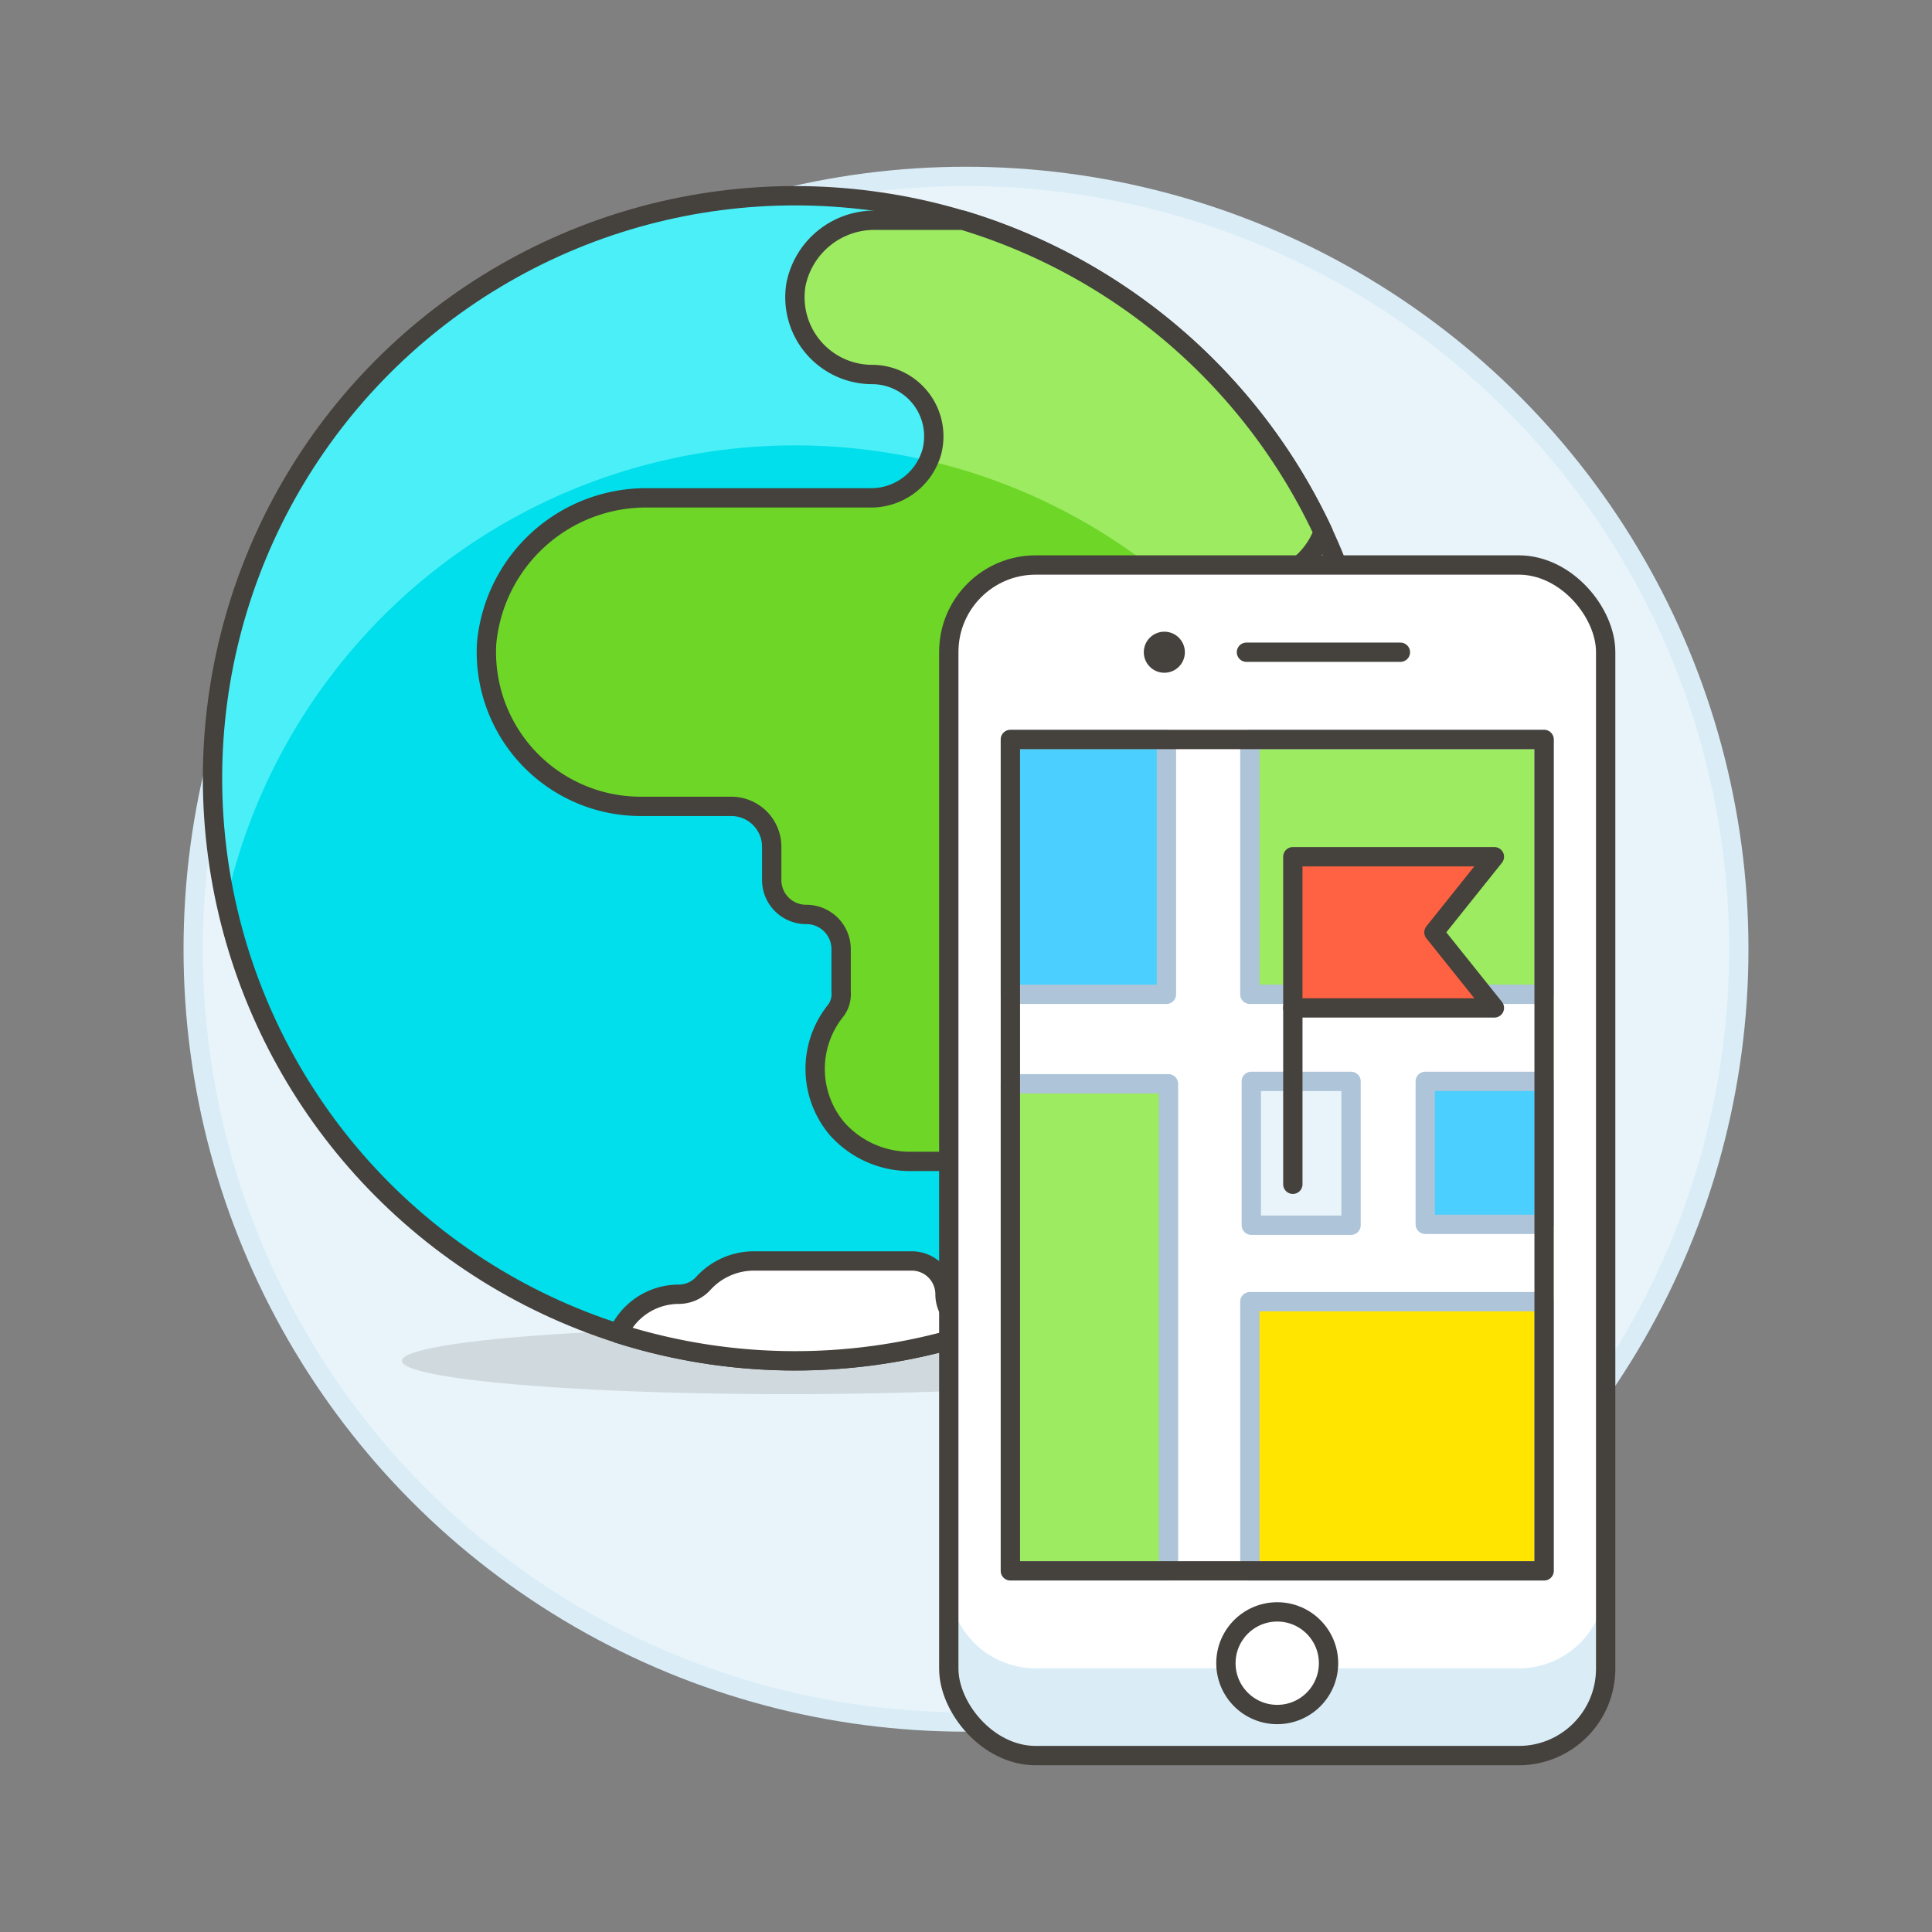 <svg xmlns="http://www.w3.org/2000/svg" viewBox="0 0 100 100"><rect x="0" y="0" width="100" height="100" fill="#808080" stroke="none"/><g class="nc-icon-wrapper"><defs/><circle class="a" cx="50" cy="49.131" r="40" fill="#e8f4fa" stroke="#daedf7" stroke-miterlimit="10"/><ellipse class="b" cx="40.803" cy="70.436" rx="20" ry="1.725" fill="#45413c" opacity="0.15"/><circle class="c" cx="41.152" cy="40.284" r="30.153" style="" fill="#00dfeb"/><path class="d" d="M41.152 23.054a30.157 30.157 0 0 1 29.463 23.671 30.152 30.152 0 1 0-58.921.02 30.171 30.171 0 0 1 29.458-23.691z" style="" fill="#4aeff7"/><path class="e" d="M68.486 27.538A30.237 30.237 0 0 0 49.834 11.4h-4.483a4.142 4.142 0 0 0-4.151 3.321 4 4 0 0 0 3.938 4.663 3.2 3.2 0 0 1 3.09 4.014 3.276 3.276 0 0 1-3.219 2.372h-11.4a8.288 8.288 0 0 0-8.423 7.554 7.984 7.984 0 0 0 7.972 8.413h4.692a2.094 2.094 0 0 1 2.094 2.094v1.7a1.78 1.78 0 0 0 1.774 1.8 1.8 1.8 0 0 1 1.819 1.8v2.2a1.448 1.448 0 0 1-.263.959 4.8 4.8 0 0 0 .052 6.133 5.052 5.052 0 0 0 3.9 1.69h1.9c5.189 0 6.786-4.79 6.786-7.185V44.93a4.338 4.338 0 0 1 2.333-3.854 6.4 6.4 0 0 0 3.055-5.455.277.277 0 0 0-.275-.271H57.91a1.6 1.6 0 0 1-1.6-1.6v-2a1.6 1.6 0 0 1 1.6-1.6h6.826a3.992 3.992 0 0 0 3.75-2.612z" style="" fill="#6dd627"/><circle class="f" cx="41.152" cy="40.284" r="30.153" fill="none" stroke="#45413c" stroke-linecap="round" stroke-linejoin="round"/><path class="g" d="M47.907 23.812a30.08 30.08 0 0 1 12.7 6.349h4.127a3.992 3.992 0 0 0 3.75-2.623A30.237 30.237 0 0 0 49.834 11.4h-4.483a4.142 4.142 0 0 0-4.151 3.321 4 4 0 0 0 3.938 4.663 3.2 3.2 0 0 1 3.09 4.014 2.872 2.872 0 0 1-.153.453" style="" fill="#9ceb60"/><path class="f" d="M68.486 27.538A30.237 30.237 0 0 0 49.834 11.4h-4.483a4.142 4.142 0 0 0-4.151 3.321 4 4 0 0 0 3.938 4.663 3.2 3.2 0 0 1 3.09 4.014 3.276 3.276 0 0 1-3.219 2.372h-11.4a8.288 8.288 0 0 0-8.423 7.554 7.984 7.984 0 0 0 7.972 8.413h4.692a2.094 2.094 0 0 1 2.094 2.094v1.7a1.78 1.78 0 0 0 1.774 1.8 1.8 1.8 0 0 1 1.819 1.8v2.2a1.448 1.448 0 0 1-.263.959 4.8 4.8 0 0 0 .052 6.133 5.052 5.052 0 0 0 3.9 1.69h1.9c5.189 0 6.786-4.79 6.786-7.185V44.93a4.338 4.338 0 0 1 2.333-3.854 6.4 6.4 0 0 0 3.055-5.455.277.277 0 0 0-.275-.271H57.91a1.6 1.6 0 0 1-1.6-1.6v-2a1.6 1.6 0 0 1 1.6-1.6h6.826a3.992 3.992 0 0 0 3.75-2.612z" fill="none" stroke="#45413c" stroke-linecap="round" stroke-linejoin="round"/><path class="h" d="M32 69.021a3.441 3.441 0 0 1 3.13-2.031 1.717 1.717 0 0 0 1.275-.564 3.544 3.544 0 0 1 2.621-1.159h8.165a1.724 1.724 0 0 1 1.723 1.723 1.722 1.722 0 0 0 1.723 1.723h.588A30.317 30.317 0 0 1 32 69.021z" stroke="#45413c" stroke-linecap="round" stroke-linejoin="round" fill="#fff"/><g><rect class="i" x="49.109" y="29.244" width="34" height="61.625" rx="4.5" style="" fill="#fff"/><path class="j" d="M83.109 86.369a4.5 4.5 0 0 1-4.5 4.5h-25a4.5 4.5 0 0 1-4.5-4.5v-4.516a4.5 4.5 0 0 0 4.5 4.5h25a4.5 4.5 0 0 0 4.5-4.5v4.516z" style="" fill="#daedf7"/><rect class="f" x="49.109" y="29.244" width="34" height="61.625" rx="4.5" fill="none" stroke="#45413c" stroke-linecap="round" stroke-linejoin="round"/><circle class="h" cx="66.109" cy="86.087" r="2.656" stroke="#45413c" stroke-linecap="round" stroke-linejoin="round" fill="#fff"/><path class="f" d="M64.516 33.759h7.968" fill="none" stroke="#45413c" stroke-linecap="round" stroke-linejoin="round"/><circle class="k" cx="60.266" cy="33.759" r="1.063" style="" fill="#45413c"/><path class="i" d="M52.297 38.275h27.625v43.031H52.297z" style="" fill="#fff"/><path class="l" d="M73.771 55.971h6.151v7.4h-6.151z" stroke-linecap="round" stroke-linejoin="round" fill="#4acfff" stroke="#adc4d9"/><path class="m" d="M64.693 67.374h15.228v13.933H64.693z" stroke-linecap="round" stroke-linejoin="round" stroke="#adc4d9" fill="#ffe500"/><path class="n" d="M52.297 56.098h8.183v25.208h-8.183z" stroke-linecap="round" stroke-linejoin="round" fill="#9ceb60" stroke="#adc4d9"/><path class="n" d="M64.693 38.275h15.228v13.191H64.693z" stroke-linecap="round" stroke-linejoin="round" fill="#9ceb60" stroke="#adc4d9"/><path class="l" d="M52.297 38.275h8.077v13.191h-8.077z" stroke-linecap="round" stroke-linejoin="round" fill="#4acfff" stroke="#adc4d9"/><path class="f" d="M52.297 38.275h27.625v43.031H52.297z" fill="none" stroke="#45413c" stroke-linecap="round" stroke-linejoin="round"/><path class="o" d="M64.767 55.971h5.163v7.447h-5.163z" fill="#e8f4fa" stroke-linecap="round" stroke-linejoin="round" stroke="#adc4d9"/><g><path class="p" d="M77.35 52.169H66.917v-7.825H77.35l-3.13 3.913 3.13 3.912z" stroke="#45413c" stroke-linecap="round" stroke-linejoin="round" fill="#ff6242"/><path class="f" d="M66.917 61.298v-9.129" fill="none" stroke="#45413c" stroke-linecap="round" stroke-linejoin="round"/></g></g></g></svg>